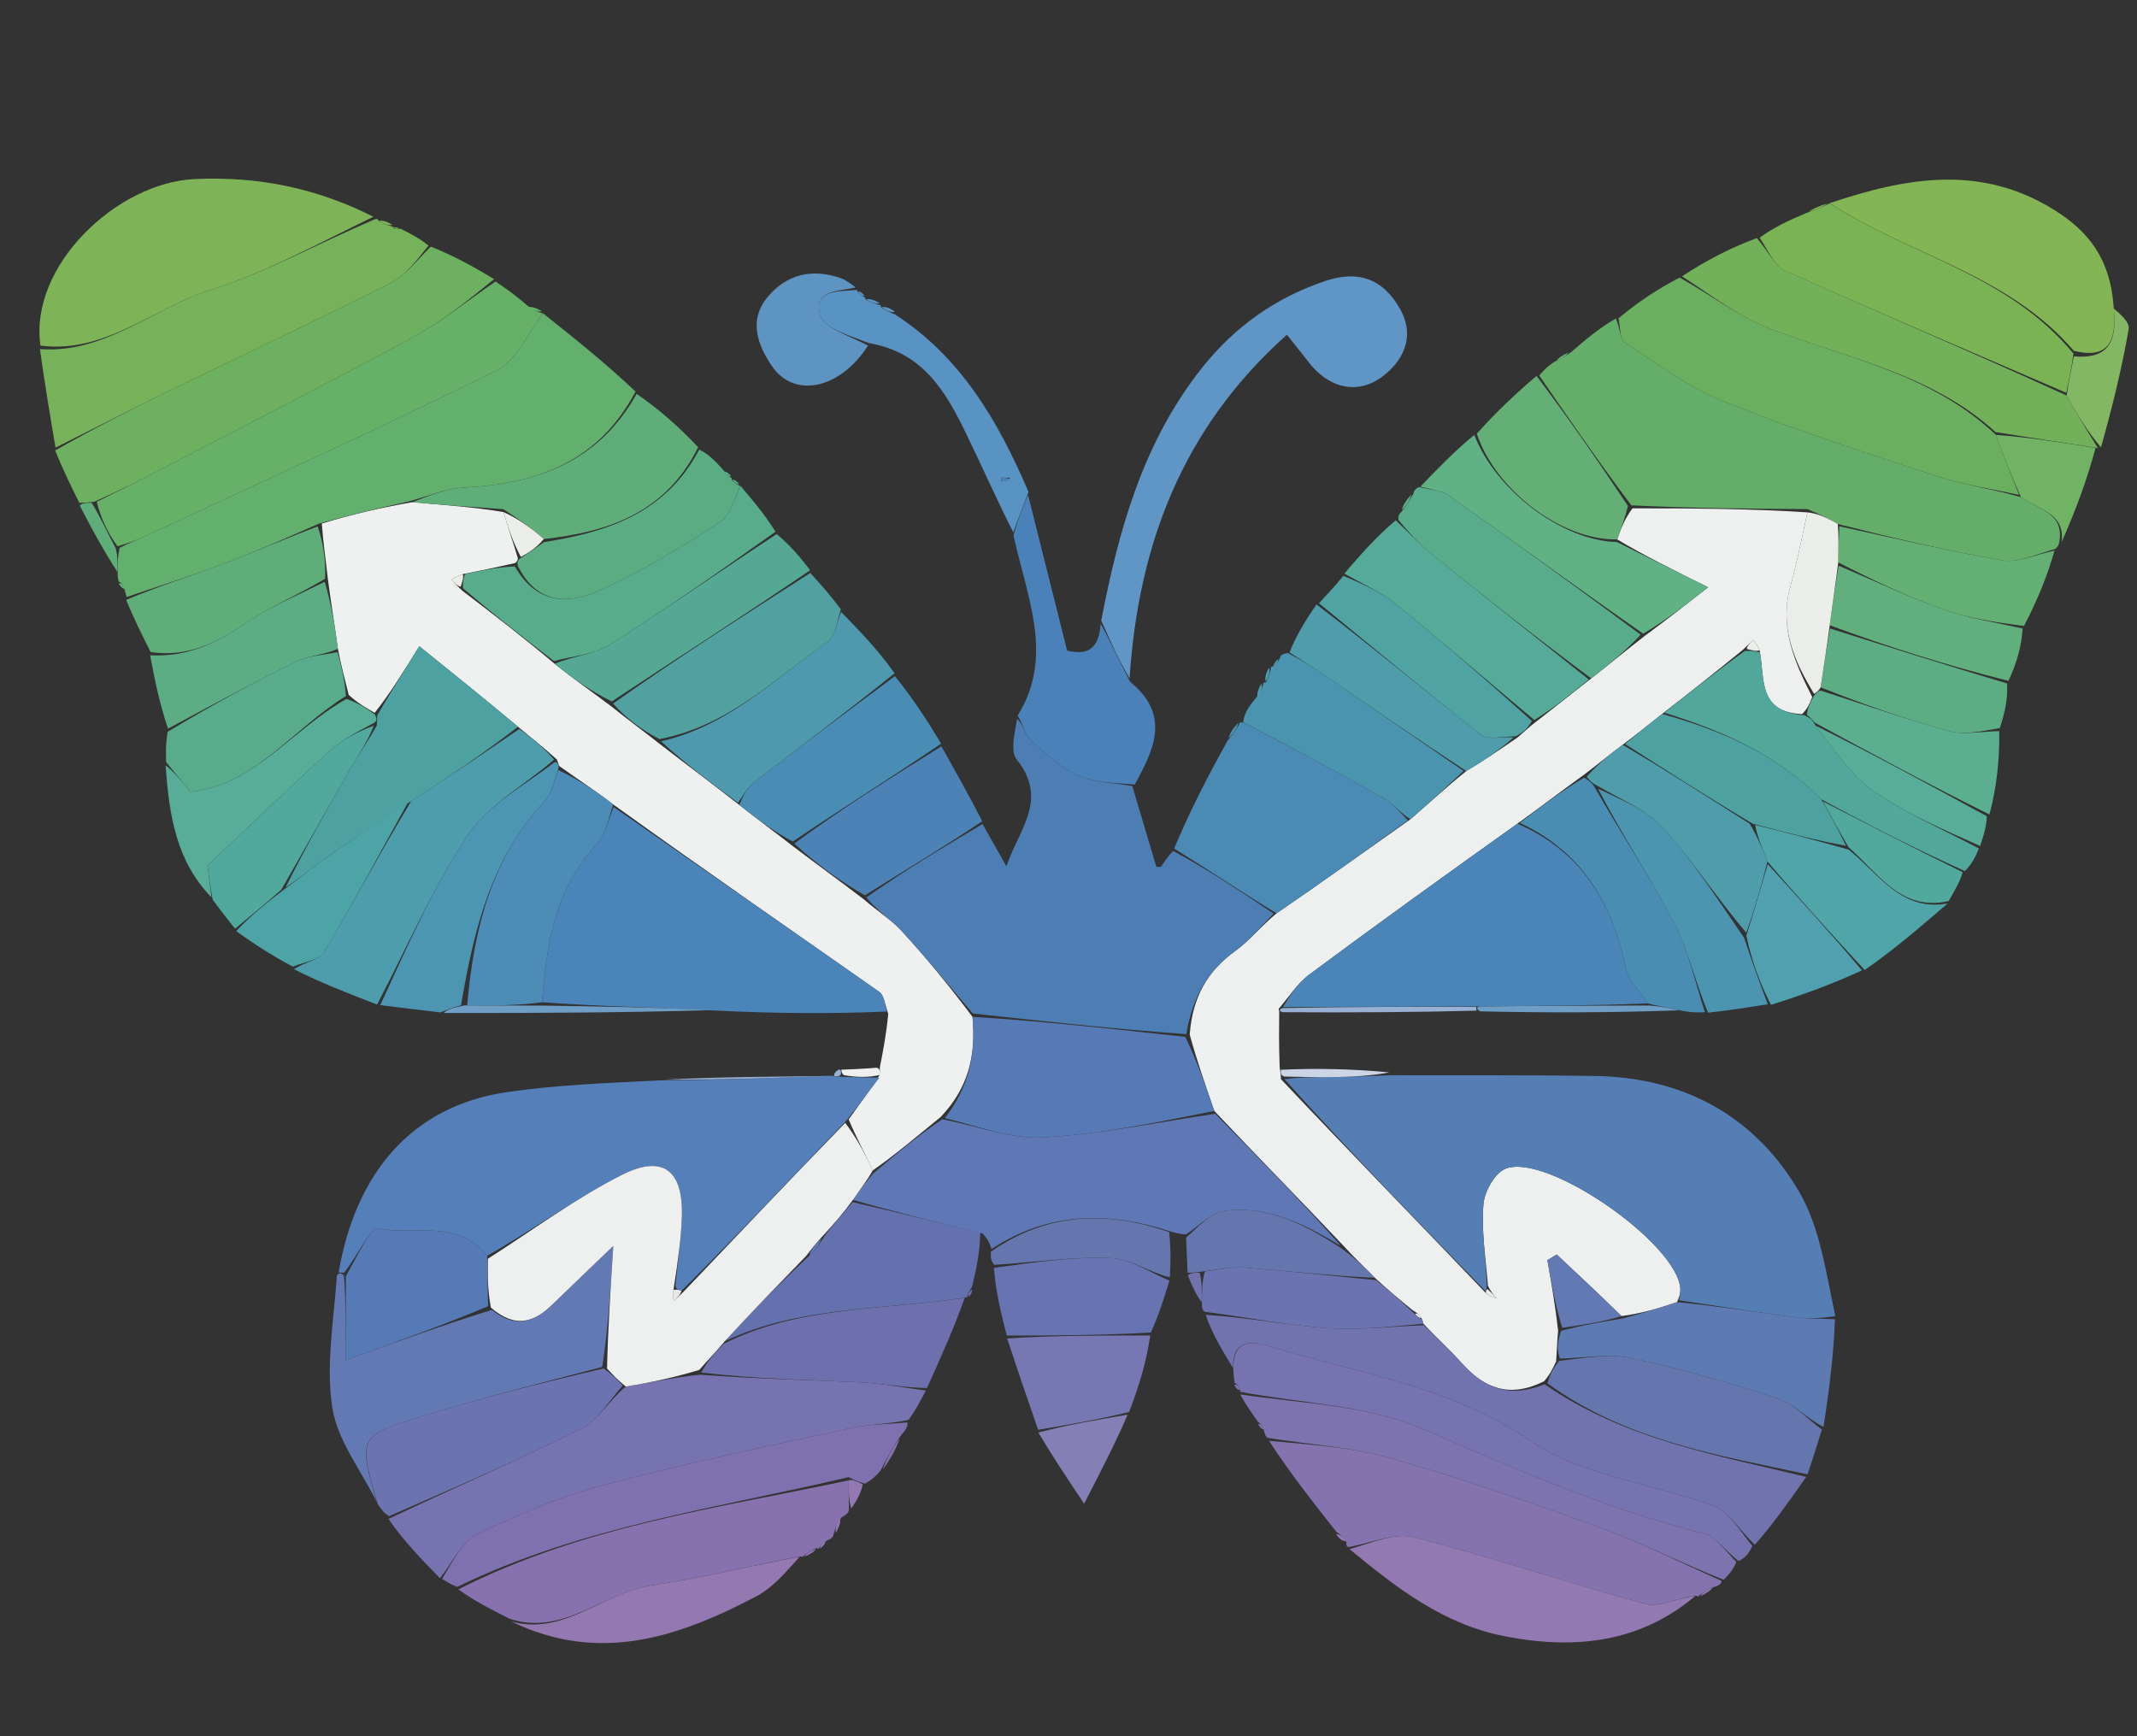 <svg version="1.1" id="Layer_1" xmlns="http://www.w3.org/2000/svg" xmlns:xlink="http://www.w3.org/1999/xlink" x="0px" y="0px"
	 width="100%" viewBox="0 0 272 221" enable-background="new 0 0 272 221" xml:space="preserve">
<rect x="0" y="0" width="272" height="221" fill="#333333" stroke="none"/>
<path fill="none" opacity="0" stroke="none"
	d="
M93.047,60.928
	C93.047,60.928 93.163,60.882 92.995,60.358 
	C92.69,60.174 92.384,59.99 91.787,59.268 
	C90.873,58.471 89.958,57.675 88.77,56.27 
	C86.211,54.104 83.652,51.939 80.802,49.179 
	C76.908,46.081 73.013,42.983 69.089,39.914 
	C69.089,39.914 69.12,39.907 68.84,39.341 
	C68.243,39.171 67.646,39.001 66.719,38.285 
	C65.501,37.468 64.284,36.651 62.724,35.24 
	C60.141,33.856 57.558,32.471 54.386,30.804 
	C53.249,30.239 52.111,29.675 50.535,28.953 
	C50.535,28.953 50.077,28.863 50.021,28.958 
	C50.021,28.958 50.116,28.902 49.82,28.356 
	C49.233,28.186 48.645,28.015 48.08,27.91 
	C48.08,27.91 48.11,27.847 47.688,27.242 
	C40.396,23.982 32.906,22.41 24.776,22.791 
	C14.8,23.258 3.681,33.913 5.015,44.875 
	C5.699,48.909 6.382,52.942 6.97,57.702 
	C8.013,59.803 9.056,61.903 10.201,64.699 
	C11.775,67.527 13.348,70.355 14.976,73.608 
	C14.976,73.608 15.112,74.014 15.102,74.548 
	C15.38,74.759 15.658,74.97 15.986,75.598 
	C15.986,75.598 16.122,75.995 15.999,76.717 
	C17.059,78.812 18.118,80.907 19.041,83.818 
	C19.735,86.87 20.429,89.921 21.029,93.778 
	C21.07,94.856 21.111,95.934 21.013,97.849 
	C21.52,103.835 22.466,109.662 27.213,114.799 
	C28.115,115.938 29.016,117.077 30.212,118.818 
	C32.43,120.23 34.648,121.642 37.179,123.705 
	C40.785,125.091 44.392,126.476 48.806,128.011 
	C51.212,128.297 53.618,128.582 56.949,129.019 
	C68.279,128.958 79.608,128.898 91.876,128.956 
	C98.871,129.009 105.867,129.063 113.19,129.752 
	C112.792,131.773 112.395,133.793 111.196,136.001 
	C109.829,136.055 108.462,136.108 106.543,136.088 
	C106.329,136.376 106.115,136.664 105.98,137 
	C105.98,137 106.026,136.921 105.086,137.006 
	C98.066,137.048 91.046,137.09 83.218,137.321 
	C76.993,137.863 70.725,138.108 64.552,139.009 
	C52.194,140.812 45.225,149.552 42.673,162.731 
	C42.465,168.25 41.452,173.897 42.309,179.245 
	C42.976,183.406 45.975,187.193 48.173,191.658 
	C48.503,192.106 48.832,192.553 48.999,193.699 
	C51.332,196.097 53.665,198.494 56.512,201.055 
	C56.941,201.372 57.37,201.688 58.118,202.642 
	C60.363,203.778 62.608,204.914 65.239,206.716 
	C76.281,211.849 86.415,208.366 96.245,203.208 
	C98.494,202.028 100.223,199.857 102.087,198.101 
	C102.087,198.101 102.078,198.213 102.696,198.101 
	C103.188,197.8 103.68,197.499 104.126,197.044 
	C104.126,197.044 104.124,197.204 104.667,197.034 
	C104.878,196.726 105.088,196.419 105.688,195.968 
	C105.936,195.802 106.074,195.571 106.675,194.935 
	C106.852,194.308 107.028,193.681 107.622,192.899 
	C107.887,192.717 108.03,192.466 108.651,191.856 
	C109.128,190.916 109.605,189.976 110.615,188.86 
	C111.102,188.305 111.589,187.749 112.678,186.899 
	C113.407,185.601 114.135,184.303 115.077,182.458 
	C115.333,181.972 115.589,181.486 116.14,180.381 
	C116.703,179.254 117.266,178.127 118.154,176.354 
	C119.834,172.6 121.514,168.845 123.103,165.067 
	C123.103,165.067 123.107,165.162 123.589,164.946 
	C123.686,164.636 123.784,164.327 123.982,163.227 
	C124.36,161.17 124.738,159.114 125.683,157.269 
	C125.85,157.845 126.017,158.421 126.047,159.66 
	C126.087,160.107 126.128,160.554 126.041,161.768 
	C126.742,164.512 127.443,167.256 128.248,170.741 
	C129.543,174.493 130.838,178.245 132.189,182.695 
	C133.83,185.161 135.471,187.628 137.988,191.41 
	C140.387,186.739 142.116,183.375 144.203,179.337 
	C145.075,176.227 145.947,173.118 146.962,169.25 
	C147.588,167.167 148.213,165.084 148.967,162.169 
	C149,160.486 149.033,158.803 149.692,157.056 
	C150.11,157.08 150.529,157.105 150.992,157.942 
	C151.048,159.296 151.104,160.649 151.22,162.682 
	C151.791,163.848 152.362,165.014 152.985,166.599 
	C152.985,166.599 153.126,166.997 153.007,167.719 
	C154.319,169.858 155.631,171.996 157.002,174.763 
	C157.044,175.18 157.086,175.598 157.062,176.539 
	C157.334,176.75 157.605,176.961 157.881,177.047 
	C157.881,177.047 157.816,177.154 157.871,177.828 
	C158.629,178.893 159.387,179.958 160.113,181.551 
	C160.391,181.755 160.669,181.959 160.99,182.59 
	C160.99,182.59 161.112,183.001 161.183,183.691 
	C164.158,187.46 167.133,191.23 170.026,195.509 
	C170.4,195.824 170.774,196.139 171.272,196.795 
	C171.272,196.795 171.608,196.931 171.919,197.443 
	C177.833,202.182 183.748,206.767 191.539,208.281 
	C200.557,210.034 208.829,209.052 216.107,203.14 
	C216.107,203.14 216.1,203.235 216.752,203.12 
	C217.26,202.781 217.767,202.441 218.687,201.957 
	C218.943,201.779 219.089,201.535 219.641,200.962 
	C220.119,200.37 220.597,199.777 221.599,198.934 
	C222.09,198.349 222.58,197.764 223.686,196.864 
	C225.755,193.907 227.824,190.951 230.227,187.339 
	C230.783,185.549 231.338,183.759 232.298,181.269 
	C232.844,176.837 233.389,172.406 234.028,167.164 
	C232.403,161.957 231.661,156.23 228.969,151.649 
	C223.318,142.034 214.304,137.137 203.022,136.96 
	C194.382,136.824 185.739,136.89 176.62,136.141 
	C172.099,136.052 167.578,135.964 162.752,135.168 
	C162.774,133.026 162.796,130.885 163.771,128.941 
	C171.831,128.896 179.892,128.852 188.881,128.981 
	C197.235,128.937 205.589,128.892 214.704,128.964 
	C215.47,128.92 216.236,128.877 217.825,128.97 
	C220.218,128.591 222.612,128.212 225.819,127.971 
	C229.546,126.605 233.273,125.24 237.689,123.798 
	C241.091,120.867 244.494,117.936 248.163,114.385 
	C248.833,113.28 249.504,112.175 250.732,110.787 
	C251.111,109.858 251.491,108.929 252.185,107.359 
	C252.516,106.272 252.847,105.184 253.845,103.649 
	C254.178,100.102 254.51,96.555 254.978,92.232 
	C255.271,90.488 255.563,88.744 256.23,86.337 
	C256.772,84.225 257.314,82.113 258.203,79.349 
	C259.42,76.235 260.637,73.121 261.991,69.592 
	C261.991,69.592 262.068,69.163 262.741,68.858 
	C264.203,64.935 265.666,61.013 267.078,57.017 
	C267.078,57.017 267.069,57.106 267.758,56.787 
	C268.859,51.818 270.082,46.87 270.944,41.86 
	C271.094,40.985 269.724,39.847 269.01,38.061 
	C268.56,32.939 265.832,29.46 261.528,26.76 
	C252.093,20.843 242.547,22.614 232.933,25.921 
	C232.933,25.921 232.956,25.853 232.251,25.922 
	C231.454,26.263 230.658,26.604 229.249,27.256 
	C227.485,28.124 225.72,28.993 223.216,29.973 
	C220.125,31.602 217.033,33.23 213.326,35.178 
	C210.885,36.833 208.444,38.487 205.342,40.203 
	C203.546,41.747 201.749,43.291 199.31,44.923 
	C198.807,45.258 198.305,45.592 197.303,46.146 
	C196.842,46.699 196.381,47.253 195.22,47.893 
	C192.796,50.205 190.372,52.517 187.322,55.138 
	C185.151,57.402 182.979,59.665 180.383,62.07 
	C180.116,62.245 179.961,62.49 179.37,63.066 
	C178.956,63.707 178.541,64.348 178.012,65.416 
	C178.012,65.416 177.941,65.852 177.229,65.92 
	C175.189,68.282 173.149,70.643 170.866,73.588 
	C169.871,74.654 168.876,75.721 167.258,77.101 
	C166.106,79.036 164.954,80.971 163.383,83.058 
	C163.119,83.232 162.961,83.474 162.41,84.003 
	C162.235,84.308 162.059,84.614 161.873,84.86 
	C161.873,84.86 161.812,84.865 161.239,85.112 
	C161.1,85.709 160.96,86.305 160.982,86.964 
	C160.982,86.964 160.837,86.87 160.278,87.147 
	C160.118,87.74 159.957,88.333 159.228,89.203 
	C158.773,90.102 158.318,91 157.95,91.986 
	C157.95,91.986 157.905,91.872 157.343,92.089 
	C156.927,92.726 156.51,93.363 155.794,94.643 
	C153.557,99.095 151.32,103.547 148.832,108.616 
	C148.495,109.178 148.173,109.75 147.806,110.292 
	C147.749,110.377 147.49,110.326 147.181,110.348 
	C146.166,106.936 145.143,103.492 144.744,99.675 
	C146.923,95.339 149.009,91.008 144.005,86.105 
	C144.905,69.087 150.658,54.334 163.794,42.607 
	C164.939,44.047 165.744,45.022 166.509,46.028 
	C169.146,49.494 172.863,50.298 176.025,47.88 
	C178.327,46.119 180.299,43.059 178.199,39.327 
	C175.947,35.323 172.698,34.424 168.733,35.749 
	C162.4,37.864 157.145,41.574 152.955,46.869 
	C145.474,56.32 142.384,67.468 140.017,79.778 
	C139.864,83.149 137.878,83.286 135.826,82.815 
	C134.087,75.887 132.468,69.436 130.977,62.254 
	C127.014,53.511 122.242,45.388 113.896,39.361 
	C113.29,39.185 112.684,39.01 112.035,38.938 
	C112.035,38.938 112.128,38.875 111.842,38.322 
	C111.251,38.16 110.659,37.997 110.057,37.926 
	C110.057,37.926 110.149,37.914 109.98,37.393 
	C109.673,37.217 109.367,37.04 109.038,36.955 
	C109.038,36.955 109.118,36.904 108.692,36.258 
	C108.111,35.962 107.556,35.593 106.945,35.384 
	C103.324,34.141 100.093,34.92 97.686,37.83 
	C95.247,40.779 96.434,43.93 98.256,46.606 
	C101.107,50.793 106.957,49.502 111.188,43.371 
	C117.554,44.88 120.407,49.929 122.971,55.195 
	C125.055,59.473 126.966,63.836 128.99,68.956 
	C130.806,76.29 134.175,83.611 129.041,91.835 
	C129.13,93.484 128.576,95.649 129.416,96.695 
	C133.52,101.806 129.628,105.632 128.105,110.279 
	C126.902,108.153 125.979,106.521 124.985,104.171 
	C123.263,101.114 121.542,98.058 119.746,94.318 
	C117.906,91.517 116.066,88.717 114.143,85.179 
	C111.779,82.747 109.416,80.315 106.997,77.218 
	C105.712,75.789 104.427,74.36 103.072,72.249 
	C101.786,70.804 100.499,69.359 98.902,67.319 
	C97.353,65.498 95.805,63.677 94.21,61.843 
	C94.21,61.843 94.169,61.866 94.009,61.361 
	C93.714,61.184 93.42,61.008 93.047,60.928 
z"/>
<path fill="#EEF0F0" opacity="1" stroke="none" 
	d="
M162.818,128.744 
	C162.796,130.885 162.774,133.026 162.876,135.812 
	C163.007,136.65 163.014,136.844 163.051,137.377 
	C171.755,146.597 180.428,155.478 189.125,164.597 
	C189.603,164.98 190.057,165.124 190.511,165.269 
	C190.173,164.899 189.835,164.529 189.391,163.694 
	C189.081,159.91 188.537,156.561 188.815,153.281 
	C188.952,151.657 190.261,149.3 191.627,148.76 
	C196.899,146.676 213.533,158.325 213.875,164.027 
	C213.904,164.518 213.781,165.018 213.454,165.749 
	C210.974,166.596 208.77,167.208 206.382,167.521 
	C203.51,164.707 200.822,162.193 198.135,159.68 
	C197.742,159.924 197.349,160.168 196.956,160.412 
	C197.455,163.28 197.953,166.148 198.32,169.399 
	C198.178,170.852 198.167,171.923 198.065,173.284 
	C197.611,174.286 197.25,174.998 196.518,175.829 
	C192.109,178.006 188.915,176.71 186.086,173.542 
	C184.561,171.835 182.846,170.299 181.175,168.499 
	C181.134,168.311 181.012,167.947 180.902,167.747 
	C180.604,167.296 180.368,167.108 179.821,166.792 
	C178.093,165.383 176.623,164.164 175.008,162.66 
	C173.624,161.236 172.386,160.098 171.054,158.629 
	C165.532,152.789 160.102,147.28 154.56,141.412 
	C153.396,138.046 152.345,135.04 151.429,131.69 
	C151.776,126.983 153.651,123.619 157.241,121.035 
	C159.061,119.725 160.503,117.891 162.478,116.259 
	C168.292,112.286 173.743,108.347 179.519,104.283 
	C181.993,102.149 184.143,100.14 186.636,98.146 
	C188.968,96.765 190.957,95.371 193.197,93.84 
	C193.98,93.172 194.511,92.642 195.352,91.989 
	C197.849,90.075 200.037,88.284 202.54,86.355 
	C204.915,84.499 206.973,82.78 209.349,80.941 
	C212.231,78.814 214.793,76.808 217.415,74.756 
	C212.946,72.539 209.379,70.768 205.837,68.658 
	C206.358,67.135 206.854,65.951 207.792,64.706 
	C215.514,64.699 222.794,64.751 230.046,65.218 
	C229.308,68.661 228.691,71.715 227.868,74.712 
	C226.469,79.802 228.343,84.146 230.663,88.73 
	C230.299,89.658 230.017,90.262 229.363,90.897 
	C223.662,90.625 224.671,86.297 223.961,82.767 
	C223.686,82.141 223.435,81.795 223.183,81.449 
	C222.787,81.807 222.391,82.165 221.752,82.781 
	C218.287,85.598 215.065,88.156 211.559,90.873 
	C209.795,92.253 208.316,93.474 206.529,94.802 
	C204.755,96.13 203.29,97.352 201.498,98.696 
	C198.594,100.792 196.017,102.769 193.14,104.842 
	C184.105,111.289 175.337,117.592 166.669,124.031 
	C165.169,125.146 164.096,126.837 162.776,128.381 
	C162.728,128.501 162.818,128.744 162.818,128.744 
z"/>
<path fill="#EFF1F1" opacity="1" stroke="none" 
	d="
M111.997,135.813 
	C112.395,133.793 112.792,131.773 113.056,129.073 
	C112.6,127.669 112.481,126.652 111.924,126.26 
	C100.684,118.373 89.393,110.558 78.057,102.399 
	C75.71,100.594 73.419,99.119 71.136,97.472 
	C71.144,97.299 70.974,96.998 70.888,96.681 
	C69.237,95.172 67.673,93.98 65.934,92.508 
	C61.531,88.828 57.303,85.426 53.371,82.262 
	C51.185,85.775 49.597,88.327 47.694,90.732 
	C46.399,89.996 45.419,89.407 44.38,88.442 
	C43.867,86.379 43.415,84.69 43.006,82.582 
	C42.587,79.442 42.123,76.721 41.721,73.611 
	C41.456,71.147 41.13,69.071 40.961,66.646 
	C44.746,65.474 48.374,64.651 52.448,63.928 
	C56.62,64.288 60.346,64.549 64.085,65.178 
	C64.724,67.337 65.349,69.129 65.924,71.091 
	C65.874,71.261 65.811,71.611 65.443,71.7 
	C63.113,72.217 61.151,72.646 58.896,73.076 
	C58.229,73.312 57.855,73.546 57.481,73.78 
	C57.84,74.189 58.199,74.598 58.853,75.2 
	C62.936,78.312 66.722,81.23 70.606,84.501 
	C73.015,86.446 75.326,88.038 77.796,89.903 
	C79.821,91.537 81.686,92.897 83.76,94.532 
	C87.286,97.265 90.604,99.723 94.097,102.461 
	C96.454,104.332 98.636,105.925 101.009,107.776 
	C104.082,110.111 106.964,112.187 110.029,114.538 
	C111.752,116.041 113.477,117.096 114.791,118.529 
	C117.906,121.926 120.825,125.503 123.777,129.431 
	C124.267,134.457 123.178,138.566 119.722,142.187 
	C116.654,144.68 113.89,147.034 111.091,148.977 
	C109.996,146.633 108.935,144.702 108.023,142.483 
	C109.427,140.52 110.682,138.845 111.957,136.831 
	C111.983,136.265 111.99,136.039 111.997,135.813 
M114.571,128.514 
	C114.571,128.514 114.479,128.565 114.571,128.514 
z"/>
<path fill="#557EB5" opacity="1" stroke="none" 
	d="
M213.729,165.514 
	C213.781,165.018 213.904,164.518 213.875,164.027 
	C213.533,158.325 196.899,146.676 191.627,148.76 
	C190.261,149.3 188.952,151.657 188.815,153.281 
	C188.537,156.561 189.081,159.91 189.244,163.649 
	C189.202,164.068 189.102,164.36 189.102,164.36 
	C180.428,155.478 171.755,146.597 163.5,137.371 
	C165.719,137.06 167.521,137.141 169.321,137.113 
	C171.913,137.072 174.505,136.952 177.097,136.866 
	C185.739,136.89 194.382,136.824 203.022,136.96 
	C214.304,137.137 223.318,142.034 228.969,151.649 
	C231.661,156.23 232.403,161.957 233.601,167.523 
	C231.586,167.819 229.98,167.884 228.413,167.672 
	C223.511,167.009 218.623,166.241 213.729,165.514 
z"/>
<path fill="#4D7EB3" opacity="1" stroke="none" 
	d="
M123.824,129.007 
	C120.825,125.503 117.906,121.926 114.791,118.529 
	C113.477,117.096 111.752,116.041 110.262,114.237 
	C115.226,110.737 120.141,107.814 125.055,104.89 
	C125.979,106.521 126.902,108.153 128.105,110.279 
	C129.628,105.632 133.52,101.806 129.416,96.695 
	C128.576,95.649 129.13,93.484 129.454,91.511 
	C130.258,92.184 130.382,93.475 131.093,94.121 
	C132.971,95.83 134.924,97.649 137.186,98.685 
	C139.268,99.639 141.791,99.632 144.119,100.048 
	C145.143,103.492 146.166,106.936 147.181,110.348 
	C147.49,110.326 147.749,110.377 147.806,110.292 
	C148.173,109.75 148.495,109.178 149.321,108.317 
	C153.912,110.776 158.014,113.535 162.117,116.294 
	C160.503,117.891 159.061,119.725 157.241,121.035 
	C153.651,123.619 151.776,126.983 150.998,131.637 
	C141.562,130.954 132.693,129.981 123.824,129.007 
z"/>
<path fill="#547FB9" opacity="1" stroke="none" 
	d="
M111.938,137.17 
	C110.682,138.845 109.427,140.52 107.725,142.643 
	C100.522,150.202 93.764,157.312 86.737,164.306 
	C86.276,164.144 86.085,164.098 85.973,163.632 
	C86.305,160.418 86.697,157.627 86.786,154.826 
	C86.971,149.02 84.412,146.912 79.2,149.532 
	C73.22,152.54 67.776,156.614 62.011,159.838 
	C58.158,155.033 52.712,157.337 48.117,156.356 
	C47.197,156.159 45.41,160.017 43.791,161.998 
	C43.559,161.992 43.096,161.979 43.096,161.979 
	C45.225,149.552 52.194,140.812 64.552,139.009 
	C70.725,138.108 76.993,137.863 83.913,137.527 
	C91.748,137.462 98.887,137.191 106.026,136.921 
	C106.026,136.921 105.98,137 106.21,137.012 
	C106.62,137.021 106.8,137.017 107.391,137.073 
	C109.18,137.145 110.559,137.157 111.938,137.17 
z"/>
<path fill="#65AE69" opacity="1" stroke="none" 
	d="
M230.074,64.804 
	C222.794,64.751 215.514,64.699 207.64,64.325 
	C203.338,58.604 199.629,53.205 195.92,47.806 
	C196.381,47.253 196.842,46.699 197.881,46.033 
	C198.957,45.558 199.454,45.197 199.952,44.835 
	C201.749,43.291 203.546,41.747 205.674,40.544 
	C206.246,41.816 206.183,43.217 206.777,43.602 
	C210.899,46.267 214.922,49.308 219.424,51.117 
	C228.276,54.676 237.385,57.618 246.46,60.594 
	C249.869,61.712 253.48,62.215 257.222,63.278 
	C259.592,64.925 262.886,65.349 262.068,69.163 
	C262.068,69.163 261.991,69.592 261.571,69.879 
	C259.048,70.591 256.835,71.663 254.861,71.327 
	C247.901,70.143 241.022,68.477 233.916,66.702 
	C232.504,65.875 231.289,65.339 230.074,64.804 
z"/>
<path fill="#62AF6E" opacity="1" stroke="none" 
	d="
M52.002,63.828 
	C48.374,64.651 44.746,65.474 40.588,66.657 
	C36.109,68.638 32.197,70.353 28.203,71.851 
	C24.218,73.346 20.152,74.623 16.122,75.995 
	C16.122,75.995 15.986,75.598 15.891,75.152 
	C15.648,74.398 15.419,74.167 15.112,74.014 
	C15.112,74.014 14.976,73.608 14.972,72.998 
	C14.977,71.593 14.986,70.798 15.224,69.741 
	C16.369,69.114 17.307,68.793 18.2,68.376 
	C33.251,61.359 48.384,54.508 63.258,47.131 
	C65.787,45.876 67.193,42.357 69.118,39.885 
	C73.013,42.983 76.908,46.081 80.891,49.835 
	C76.079,58.98 68.145,61.579 58.979,62.073 
	C56.629,62.2 54.327,63.219 52.002,63.828 
z"/>
<path fill="#4B84B9" opacity="1" stroke="none" 
	d="
M78.113,102.728 
	C89.393,110.558 100.684,118.373 111.924,126.26 
	C112.481,126.652 112.6,127.669 112.892,128.755 
	C105.867,129.063 98.871,129.009 91.091,128.637 
	C83.204,128.212 76.102,128.107 69,127.574 
	C69.546,119.98 70.704,113.077 75.928,107.498 
	C77.062,106.287 77.406,104.338 78.113,102.728 
z"/>
<path fill="#5F77B4" opacity="1" stroke="none" 
	d="
M111.126,149.388 
	C113.89,147.034 116.654,144.68 119.953,142.463 
	C124.606,143.388 128.773,145.01 132.834,144.778 
	C140.147,144.362 147.397,142.834 154.673,141.771 
	C160.102,147.28 165.532,152.789 170.688,158.605 
	C166.053,155.814 161.352,153.422 155.868,154.133 
	C154.127,154.359 152.582,156.088 150.947,157.13 
	C150.529,157.105 150.11,157.08 149.12,156.795 
	C140.728,154.043 133.22,154.378 126.184,158.997 
	C126.017,158.421 125.85,157.845 125.052,157.006 
	C119.12,155.499 113.82,154.254 108.558,152.733 
	C109.44,151.433 110.283,150.411 111.126,149.388 
z"/>
<path fill="#6AAF60" opacity="1" stroke="none" 
	d="
M256.999,62.999 
	C253.48,62.215 249.869,61.712 246.46,60.594 
	C237.385,57.618 228.276,54.676 219.424,51.117 
	C214.922,49.308 210.899,46.267 206.777,43.602 
	C206.183,43.217 206.246,41.816 206.004,40.514 
	C208.444,38.487 210.885,36.833 213.786,35.334 
	C217.899,37.634 221.347,40.312 225.248,41.818 
	C235.117,45.628 245.813,47.536 254.041,55.357 
	C255.054,58.142 256.027,60.571 256.999,62.999 
z"/>
<path fill="#7773B0" opacity="1" stroke="none" 
	d="
M55.997,200.891 
	C53.665,198.494 51.332,196.097 49.441,193.341 
	C57.964,189.296 66.134,185.787 74.065,181.801 
	C76.175,180.741 77.55,178.22 79.655,176.487 
	C82.984,175.952 85.92,175.3 89.119,174.981 
	C96.071,175.515 102.764,175.634 109.448,175.952 
	C112.252,176.085 115.036,176.638 117.83,177 
	C117.266,178.127 116.703,179.254 115.633,180.743 
	C112.895,181.303 110.613,181.264 108.444,181.74 
	C97.851,184.065 87.217,186.262 76.743,189.049 
	C71.212,190.521 65.83,192.807 60.683,195.338 
	C58.692,196.317 57.534,198.99 55.997,200.891 
z"/>
<path fill="#7EB457" opacity="1" stroke="none" 
	d="
M5.15,43.993 
	C3.681,33.913 14.8,23.258 24.776,22.791 
	C32.906,22.41 40.396,23.982 47.524,27.593 
	C40.455,31.017 33.747,34.712 26.588,36.985 
	C19.423,39.261 13.372,45.042 5.15,43.993 
z"/>
<path fill="#75B259" opacity="1" stroke="none" 
	d="
M5.083,44.434 
	C13.372,45.042 19.423,39.261 26.588,36.985 
	C33.747,34.712 40.455,31.017 47.735,27.896 
	C48.11,27.847 48.08,27.91 48.223,28.152 
	C48.949,28.564 49.533,28.733 50.116,28.902 
	C50.116,28.902 50.021,28.958 50.096,29.084 
	C50.438,29.177 50.706,29.143 50.974,29.11 
	C52.111,29.675 53.249,30.239 54.537,31.252 
	C53.015,33.184 51.563,35.105 49.632,36.08 
	C40.357,40.765 30.943,45.173 21.599,49.723 
	C16.732,52.094 11.909,54.556 7.066,56.976 
	C6.382,52.942 5.699,48.909 5.083,44.434 
z"/>
<path fill="#67B067" opacity="1" stroke="none" 
	d="
M69.104,39.899 
	C67.193,42.357 65.787,45.876 63.258,47.131 
	C48.384,54.508 33.251,61.359 18.2,68.376 
	C17.307,68.793 16.369,69.114 14.958,69.536 
	C13.639,67.734 12.814,65.875 12.314,63.87 
	C15.137,62.459 17.647,61.221 20.128,59.928 
	C30.967,54.282 41.857,48.731 52.599,42.905 
	C56.283,40.907 59.588,38.211 63.067,35.834 
	C64.284,36.651 65.501,37.468 67.04,38.832 
	C67.948,39.555 68.534,39.731 69.12,39.907 
	C69.12,39.907 69.089,39.914 69.104,39.899 
z"/>
<path fill="#6DB160" opacity="1" stroke="none" 
	d="
M62.896,35.537 
	C59.588,38.211 56.283,40.907 52.599,42.905 
	C41.857,48.731 30.967,54.282 20.128,59.928 
	C17.647,61.221 15.137,62.459 11.999,63.865 
	C10.939,64.006 10.519,64.004 10.098,64.003 
	C9.056,61.903 8.013,59.803 7.018,57.339 
	C11.909,54.556 16.732,52.094 21.599,49.723 
	C30.943,45.173 40.357,40.765 49.632,36.08 
	C51.563,35.105 53.015,33.184 54.832,31.393 
	C57.558,32.471 60.141,33.856 62.896,35.537 
z"/>
<path fill="#7173AF" opacity="1" stroke="none" 
	d="
M181.217,168.686 
	C182.846,170.299 184.561,171.835 186.086,173.542 
	C188.915,176.71 192.109,178.006 196.598,176.2 
	C206.932,183.327 218.57,185.212 229.893,187.994 
	C227.824,190.951 225.755,193.907 223.355,196.633 
	C221.417,194.796 220.09,192.444 218.153,191.715 
	C210.433,188.808 201.477,187.94 194.921,183.468 
	C184.472,176.34 172.617,174.788 161.219,171.26 
	C158.87,170.533 156.832,170.897 156.943,174.135 
	C155.631,171.996 154.319,169.858 153.46,167.357 
	C158.943,167.711 163.953,168.703 169.008,169.055 
	C173.049,169.336 177.145,168.838 181.217,168.686 
z"/>
<path fill="#8473AE" opacity="1" stroke="none" 
	d="
M219.126,201.226 
	C219.089,201.535 218.943,201.779 218.14,202.014 
	C217.095,202.459 216.597,202.847 216.1,203.235 
	C216.1,203.235 216.107,203.14 215.762,203.1 
	C213.388,203.463 211.154,204.626 209.363,204.143 
	C199.527,201.489 189.861,198.191 179.993,195.682 
	C177.467,195.04 174.417,196.459 171.608,196.931 
	C171.608,196.931 171.272,196.795 171.385,196.361 
	C171.035,195.618 170.571,195.309 170.108,195 
	C167.133,191.23 164.158,187.46 161.512,183.393 
	C166.933,183.906 172.168,184.22 177.086,185.635 
	C186.106,188.231 195.003,191.304 203.828,194.517 
	C209.05,196.418 214.035,198.968 219.126,201.226 
z"/>
<path fill="#72B15A" opacity="1" stroke="none" 
	d="
M254,55.001 
	C245.813,47.536 235.117,45.628 225.248,41.818 
	C221.347,40.312 217.899,37.634 214.094,35.174 
	C217.033,33.23 220.125,31.602 223.604,30.303 
	C225.054,31.94 225.849,33.846 227.221,34.461 
	C239.088,39.772 251.059,44.851 263.044,50.35 
	C264.416,52.836 265.742,54.971 267.069,57.106 
	C267.069,57.106 267.078,57.017 266.697,56.979 
	C262.211,56.294 258.106,55.648 254,55.001 
z"/>
<path fill="#4B8AB4" opacity="1" stroke="none" 
	d="
M162.478,116.259 
	C158.014,113.535 153.912,110.776 149.446,108.008 
	C151.32,103.547 153.557,99.095 156.26,94.265 
	C157.119,93.215 157.512,92.544 157.905,91.872 
	C157.905,91.872 157.95,91.986 158.284,91.977 
	C164.547,95.217 170.502,98.422 176.384,101.756 
	C177.473,102.373 178.266,103.511 179.195,104.409 
	C173.743,108.347 168.292,112.286 162.478,116.259 
z"/>
<path fill="#6379B4" opacity="1" stroke="none" 
	d="
M42.885,162.355 
	C43.096,161.979 43.559,161.992 43.787,162.452 
	C44.015,165.788 44.015,168.664 44.015,173.12 
	C50.885,170.65 56.571,168.606 62.601,166.735 
	C65.741,169.254 68.107,168.183 70.355,165.999 
	C72.658,163.761 74.984,161.546 78.06,158.59 
	C77.681,164.546 77.379,169.271 76.657,173.997 
	C68.779,176.056 61.27,177.946 53.877,180.216 
	C45.555,182.77 45.601,182.919 47.937,191.146 
	C45.975,187.193 42.976,183.406 42.309,179.245 
	C41.452,173.897 42.465,168.25 42.885,162.355 
z"/>
<path fill="#5F96C6" opacity="1" stroke="none" 
	d="
M140.167,78.987 
	C142.384,67.468 145.474,56.32 152.955,46.869 
	C157.145,41.574 162.4,37.864 168.733,35.749 
	C172.698,34.424 175.947,35.323 178.199,39.327 
	C180.299,43.059 178.327,46.119 176.025,47.88 
	C172.863,50.298 169.146,49.494 166.509,46.028 
	C165.744,45.022 164.939,44.047 163.794,42.607 
	C150.658,54.334 144.905,69.087 143.773,86.342 
	C142.416,84.049 141.291,81.518 140.167,78.987 
z"/>
<path fill="#8771AF" opacity="1" stroke="none" 
	d="
M64.853,206.049 
	C62.608,204.914 60.363,203.778 58.342,202.312 
	C74.177,194.236 91.339,191.984 108.014,188.432 
	C108.024,189.945 108.037,191.045 108.05,192.146 
	C108.03,192.466 107.887,192.717 107.116,193.139 
	C106.441,194.011 106.271,194.643 106.102,195.274 
	C106.074,195.571 105.936,195.802 105.213,196.115 
	C104.533,196.576 104.328,196.89 104.124,197.204 
	C104.124,197.204 104.126,197.044 103.823,197.076 
	C103.04,197.476 102.559,197.845 102.078,198.213 
	C102.078,198.213 102.087,198.101 101.756,198.107 
	C95.285,199.364 89.183,200.885 82.992,201.794 
	C76.801,202.702 71.743,208.305 64.853,206.049 
z"/>
<path fill="#84B554" opacity="1" stroke="none" 
	d="
M232.894,25.859 
	C242.547,22.614 252.093,20.843 261.528,26.76 
	C265.832,29.46 268.56,32.939 269.01,38.883 
	C269.515,43.527 268.319,45.739 263.961,44.653 
	C255.544,34.849 242.963,32.466 232.894,25.859 
z"/>
<path fill="#7F71AF" opacity="1" stroke="none" 
	d="
M108.018,188.02 
	C91.339,191.984 74.177,194.236 58.183,201.994 
	C57.37,201.688 56.941,201.372 56.255,200.973 
	C57.534,198.99 58.692,196.317 60.683,195.338 
	C65.83,192.807 71.212,190.521 76.743,189.049 
	C87.217,186.262 97.851,184.065 108.444,181.74 
	C110.613,181.264 112.895,181.303 115.485,181.053 
	C115.589,181.486 115.333,181.972 114.617,182.785 
	C113.463,184.472 112.769,185.833 112.076,187.193 
	C111.589,187.749 111.102,188.305 110.078,188.847 
	C109.033,188.562 108.525,188.291 108.018,188.02 
z"/>
<path fill="#7AB354" opacity="1" stroke="none" 
	d="
M232.914,25.89 
	C242.963,32.466 255.544,34.849 263.917,45.017 
	C263.61,47.152 263.305,48.575 262.999,49.999 
	C251.059,44.851 239.088,39.772 227.221,34.461 
	C225.849,33.846 225.054,31.94 223.974,30.247 
	C225.72,28.993 227.485,28.124 229.911,27.115 
	C231.367,26.6 232.162,26.226 232.956,25.853 
	C232.956,25.853 232.933,25.921 232.914,25.89 
z"/>
<path fill="#7773B0" opacity="1" stroke="none" 
	d="
M156.972,174.449 
	C156.832,170.897 158.87,170.533 161.219,171.26 
	C172.617,174.788 184.472,176.34 194.921,183.468 
	C201.477,187.94 210.433,188.808 218.153,191.715 
	C220.09,192.444 221.417,194.796 223.047,196.79 
	C222.58,197.764 222.09,198.349 221.269,198.701 
	C219.572,197.343 218.366,195.587 216.814,195.195 
	C204.437,192.07 192.874,187 181.197,181.93 
	C174.058,178.831 165.653,178.647 157.816,177.154 
	C157.816,177.154 157.881,177.047 157.829,176.873 
	C157.645,176.392 157.428,176.164 157.128,176.015 
	C157.086,175.598 157.044,175.18 156.972,174.449 
z"/>
<path fill="#4E9DAD" opacity="1" stroke="none" 
	d="
M66.108,92.787 
	C67.673,93.98 69.237,95.172 70.525,96.688 
	C66.621,100.052 62.079,102.487 59.564,106.269 
	C55.065,113.039 51.787,120.62 47.998,127.862 
	C44.392,126.476 40.785,125.091 37.416,123.364 
	C38.888,122.422 40.682,122.152 41.266,121.166 
	C44.992,114.866 48.451,108.409 52.347,101.962 
	C57.166,98.876 61.637,95.832 66.108,92.787 
z"/>
<path fill="#9279B2" opacity="1" stroke="none" 
	d="
M171.764,197.187 
	C174.417,196.459 177.467,195.04 179.993,195.682 
	C189.861,198.191 199.527,201.489 209.363,204.143 
	C211.154,204.626 213.388,203.463 215.803,203.126 
	C208.829,209.052 200.557,210.034 191.539,208.281 
	C183.748,206.767 177.833,202.182 171.764,197.187 
z"/>
<path fill="#4A81B8" opacity="1" stroke="none" 
	d="
M140.092,79.382 
	C141.291,81.518 142.416,84.049 143.85,86.788 
	C149.009,91.008 146.923,95.339 144.432,99.861 
	C141.791,99.632 139.268,99.639 137.186,98.685 
	C134.924,97.649 132.971,95.83 131.093,94.121 
	C130.382,93.475 130.258,92.184 129.522,91.094 
	C134.175,83.611 130.806,76.29 128.996,68.161 
	C129.617,65.906 130.233,64.446 130.848,62.986 
	C132.468,69.436 134.087,75.887 135.826,82.815 
	C137.878,83.286 139.864,83.149 140.092,79.382 
z"/>
<path fill="#6B74B0" opacity="1" stroke="none" 
	d="
M48.055,191.402 
	C45.601,182.919 45.555,182.77 53.877,180.216 
	C61.27,177.946 68.779,176.056 76.844,174.194 
	C78.054,175.05 78.658,175.71 79.262,176.369 
	C77.55,178.22 76.175,180.741 74.065,181.801 
	C66.134,185.787 57.964,189.296 49.522,192.992 
	C48.832,192.553 48.503,192.106 48.055,191.402 
z"/>
<path fill="#6576AF" opacity="1" stroke="none" 
	d="
M230.06,187.667 
	C218.57,185.212 206.932,183.327 196.967,176.082 
	C197.25,174.998 197.611,174.286 198.453,173.223 
	C201.844,172.837 204.87,172.27 207.641,172.873 
	C213.919,174.239 220.135,175.987 226.239,177.995 
	C228.333,178.684 230.021,180.608 231.894,181.968 
	C231.338,183.759 230.783,185.549 230.06,187.667 
z"/>
<path fill="#6471AF" opacity="1" stroke="none" 
	d="
M108.52,153.01 
	C113.82,154.254 119.12,155.499 124.768,156.9 
	C124.738,159.114 124.36,161.17 123.735,163.76 
	C123.256,164.537 123.129,164.826 123.107,165.162 
	C123.107,165.162 123.103,165.067 122.738,165.196 
	C112.208,166.768 101.672,166.25 92.253,170.721 
	C95.783,166.897 99.195,163.382 102.996,159.855 
	C103.874,159.071 104.363,158.298 105.001,157.245 
	C106.274,155.647 107.397,154.328 108.52,153.01 
z"/>
<path fill="#7D73AE" opacity="1" stroke="none" 
	d="
M157.844,177.491 
	C165.653,178.647 174.058,178.831 181.197,181.93 
	C192.874,187 204.437,192.07 216.814,195.195 
	C218.366,195.587 219.572,197.343 221.007,198.826 
	C220.597,199.777 220.119,200.37 219.384,201.094 
	C214.035,198.968 209.05,196.418 203.828,194.517 
	C195.003,191.304 186.106,188.231 177.086,185.635 
	C172.168,184.22 166.933,183.906 161.477,183.048 
	C161.112,183.001 160.99,182.59 160.898,182.146 
	C160.662,181.402 160.441,181.176 160.145,181.022 
	C159.387,179.958 158.629,178.893 157.844,177.491 
z"/>
<path fill="#5E7AB2" opacity="1" stroke="none" 
	d="
M232.096,181.619 
	C230.021,180.608 228.333,178.684 226.239,177.995 
	C220.135,175.987 213.919,174.239 207.641,172.873 
	C204.87,172.27 201.844,172.837 198.545,172.933 
	C198.167,171.923 198.178,170.852 198.712,169.393 
	C201.679,168.611 204.123,168.216 206.566,167.821 
	C208.77,167.208 210.974,166.596 213.454,165.749 
	C218.623,166.241 223.511,167.009 228.413,167.672 
	C229.98,167.884 231.586,167.819 233.554,167.928 
	C233.389,172.406 232.844,176.837 232.096,181.619 
z"/>
<path fill="#4E99AE" opacity="1" stroke="none" 
	d="
M93.922,102.182 
	C90.604,99.723 87.286,97.265 84.135,94.356 
	C92.795,92.389 98.677,86.321 105.349,81.677 
	C106.324,80.998 106.504,79.176 107.052,77.883 
	C109.416,80.315 111.779,82.747 113.864,85.699 
	C107.697,90.665 101.787,95.083 95.945,99.588 
	C95.104,100.236 94.588,101.307 93.922,102.182 
z"/>
<path fill="#58AC8B" opacity="1" stroke="none" 
	d="
M59.19,73.074 
	C61.151,72.646 63.113,72.217 65.527,72.094 
	C68.535,77.316 72.819,76.779 76.654,75.017 
	C81.898,72.607 86.873,69.547 91.729,66.404 
	C93.014,65.572 93.437,63.408 94.256,61.856 
	C95.805,63.677 97.353,65.498 98.707,67.683 
	C91.548,72.758 84.674,77.611 77.564,82.088 
	C75.57,83.343 72.88,83.492 70.509,84.149 
	C66.722,81.23 62.936,78.312 58.934,74.87 
	C58.876,73.923 59.033,73.498 59.19,73.074 
z"/>
<path fill="#6E70AE" opacity="1" stroke="none" 
	d="
M92.135,171.029 
	C101.672,166.25 112.208,166.768 122.784,165.208 
	C121.514,168.845 119.834,172.6 117.992,176.677 
	C115.036,176.638 112.252,176.085 109.448,175.952 
	C102.764,175.634 96.071,175.515 89.26,174.711 
	C90.137,173.081 91.136,172.055 92.135,171.029 
z"/>
<path fill="#60B183" opacity="1" stroke="none" 
	d="
M205.811,68.998 
	C209.379,70.768 212.946,72.539 217.415,74.756 
	C214.793,76.808 212.231,78.814 209.149,80.665 
	C200.593,74.698 192.582,68.85 184.489,63.118 
	C183.485,62.407 182.045,62.311 180.807,61.929 
	C182.979,59.665 185.151,57.402 187.654,55.36 
	C190.381,62.45 198.839,68.817 205.811,68.998 
z"/>
<path fill="#5FAD78" opacity="1" stroke="none" 
	d="
M52.448,63.928 
	C54.327,63.219 56.629,62.2 58.979,62.073 
	C68.145,61.579 76.079,58.98 81.036,50.132 
	C83.652,51.939 86.211,54.104 88.861,56.926 
	C84.687,65.375 77.271,67.727 69.214,68.613 
	C67.487,67.082 65.779,65.946 64.071,64.81 
	C60.346,64.549 56.62,64.288 52.448,63.928 
z"/>
<path fill="#4D96B3" opacity="1" stroke="none" 
	d="
M48.402,127.936 
	C51.787,120.62 55.065,113.039 59.564,106.269 
	C62.079,102.487 66.621,100.052 70.612,97.004 
	C70.974,96.998 71.144,97.299 71.075,97.851 
	C70.467,99.595 70.194,101.036 69.347,101.939 
	C62.467,109.27 60.303,118.428 58.679,127.961 
	C57.575,128.27 56.8,128.569 56.024,128.868 
	C53.618,128.582 51.212,128.297 48.402,127.936 
z"/>
<path fill="#55AA98" opacity="1" stroke="none" 
	d="
M202.224,86.492 
	C200.037,88.284 197.849,90.075 195.292,91.647 
	C189.181,86.565 183.509,81.619 177.661,76.889 
	C175.708,75.309 173.306,74.284 171.109,73.005 
	C173.149,70.643 175.189,68.282 177.649,66.231 
	C179.339,67.791 180.518,69.153 181.898,70.266 
	C188.644,75.711 195.443,81.09 202.224,86.492 
z"/>
<path fill="#4B94AF" opacity="1" stroke="none" 
	d="
M179.519,104.283 
	C178.266,103.511 177.473,102.373 176.384,101.756 
	C170.502,98.422 164.547,95.217 158.241,91.934 
	C158.318,91 158.773,90.102 159.794,88.919 
	C160.519,88.046 160.678,87.458 160.837,86.87 
	C160.837,86.87 160.982,86.964 161.185,86.793 
	C161.53,86.036 161.671,85.45 161.812,84.865 
	C161.812,84.865 161.873,84.86 162.122,84.776 
	C162.551,84.39 162.73,84.088 162.91,83.787 
	C162.961,83.474 163.119,83.232 163.917,83.127 
	C165.682,84.007 166.926,84.8 168.141,85.635 
	C174.196,89.795 180.243,93.965 186.292,98.132 
	C184.143,100.14 181.993,102.149 179.519,104.283 
z"/>
<path fill="#4C82B6" opacity="1" stroke="none" 
	d="
M125.02,104.531 
	C120.141,107.814 115.226,110.737 110.079,113.962 
	C106.964,112.187 104.082,110.111 101.095,107.382 
	C107.267,102.819 113.544,98.91 119.821,95.001 
	C121.542,98.058 123.263,101.114 125.02,104.531 
z"/>
<path fill="#58AC8B" opacity="1" stroke="none" 
	d="
M202.54,86.355 
	C195.443,81.09 188.644,75.711 181.898,70.266 
	C180.518,69.153 179.339,67.791 178.005,66.198 
	C177.941,65.852 178.012,65.416 178.388,65.141 
	C179.148,64.18 179.533,63.493 179.918,62.806 
	C179.961,62.49 180.116,62.245 180.595,62 
	C182.045,62.311 183.485,62.407 184.489,63.118 
	C192.582,68.85 200.593,74.698 208.83,80.786 
	C206.973,82.78 204.915,84.499 202.54,86.355 
z"/>
<path fill="#4A8DB3" opacity="1" stroke="none" 
	d="
M193.441,104.745 
	C196.017,102.769 198.594,100.792 201.628,98.985 
	C202.392,99.436 202.698,99.719 203.042,100.348 
	C206.481,106.334 210.149,111.834 213.179,117.664 
	C214.974,121.117 215.762,125.093 217.003,128.833 
	C216.236,128.877 215.47,128.92 214.077,128.662 
	C212.297,128.236 211.145,128.112 209.75,127.721 
	C208.636,126.088 207.282,124.822 206.974,123.34 
	C205.257,115.05 201.406,108.433 193.441,104.745 
z"/>
<path fill="#51A1A1" opacity="1" stroke="none" 
	d="
M107.024,77.551 
	C106.504,79.176 106.324,80.998 105.349,81.677 
	C98.677,86.321 92.795,92.389 83.927,94.081 
	C81.686,92.897 79.821,91.537 78.027,89.558 
	C86.447,83.602 94.794,78.266 103.142,72.93 
	C104.427,74.36 105.712,75.789 107.024,77.551 
z"/>
<path fill="#51A89A" opacity="1" stroke="none" 
	d="
M211.843,90.715 
	C215.065,88.156 218.287,85.598 222.086,82.861 
	C223.102,82.805 223.543,82.926 223.983,83.047 
	C224.671,86.297 223.662,90.625 229.623,91.03 
	C230.51,91.421 230.762,91.711 231.049,92.344 
	C233.48,95.375 235.494,98.609 238.365,100.618 
	C242.543,103.542 247.338,105.582 251.87,108 
	C251.491,108.929 251.111,109.858 250.086,110.876 
	C243.628,107.976 237.815,104.988 231.802,101.735 
	C226.069,95.952 219.137,93.001 211.843,90.715 
z"/>
<path fill="#498DB5" opacity="1" stroke="none" 
	d="
M119.783,94.659 
	C113.544,98.91 107.267,102.819 100.904,107.123 
	C98.636,105.925 96.454,104.332 94.097,102.461 
	C94.588,101.307 95.104,100.236 95.945,99.588 
	C101.787,95.083 107.697,90.665 113.906,86.068 
	C116.066,88.717 117.906,91.517 119.783,94.659 
z"/>
<path fill="#54A894" opacity="1" stroke="none" 
	d="
M103.107,72.59 
	C94.794,78.266 86.447,83.602 77.869,89.284 
	C75.326,88.038 73.015,86.446 70.606,84.501 
	C72.88,83.492 75.57,83.343 77.564,82.088 
	C84.674,77.611 91.548,72.758 98.862,67.98 
	C100.499,69.359 101.786,70.804 103.107,72.59 
z"/>
<path fill="#63AF76" opacity="1" stroke="none" 
	d="
M205.837,68.658 
	C198.839,68.817 190.381,62.45 187.967,55.206 
	C190.372,52.517 192.796,50.205 195.57,47.85 
	C199.629,53.205 203.338,58.604 207.199,64.385 
	C206.854,65.951 206.358,67.135 205.837,68.658 
z"/>
<path fill="#58AC8B" opacity="1" stroke="none" 
	d="
M42.962,83.002 
	C43.415,84.69 43.867,86.379 44.034,88.593 
	C37.102,92.897 32.374,99.966 24.215,100.792 
	C23.077,99.387 22.115,98.2 21.152,97.012 
	C21.111,95.934 21.07,94.856 21.336,93.153 
	C27.002,89.729 32.316,86.836 37.749,84.189 
	C39.309,83.429 41.215,83.378 42.962,83.002 
z"/>
<path fill="#5FAD78" opacity="1" stroke="none" 
	d="
M16.061,76.356 
	C20.152,74.623 24.218,73.346 28.203,71.851 
	C32.197,70.353 36.109,68.638 40.431,67.007 
	C41.13,69.071 41.456,71.147 41.39,73.669 
	C37.669,75.87 34.141,77.335 31.063,79.455 
	C27.399,81.978 23.692,83.655 19.178,83.002 
	C18.118,80.907 17.059,78.812 16.061,76.356 
z"/>
<path fill="#4FA3A2" opacity="1" stroke="none" 
	d="
M170.988,73.296 
	C173.306,74.284 175.708,75.309 177.661,76.889 
	C183.509,81.619 189.181,86.565 194.982,91.769 
	C194.511,92.642 193.98,93.172 192.904,93.731 
	C191.073,93.726 189.375,94.216 188.563,93.578 
	C181.578,88.097 174.753,82.412 167.88,76.787 
	C168.876,75.721 169.871,74.654 170.988,73.296 
z"/>
<path fill="#5AAC82" opacity="1" stroke="none" 
	d="
M69.234,69.008 
	C77.271,67.727 84.687,65.375 88.998,57.23 
	C89.958,57.675 90.873,58.471 92.031,59.788 
	C92.571,60.5 92.867,60.691 93.163,60.882 
	C93.163,60.882 93.047,60.928 93.172,61.129 
	C93.587,61.509 93.878,61.687 94.169,61.866 
	C94.169,61.866 94.21,61.843 94.233,61.85 
	C93.437,63.408 93.014,65.572 91.729,66.404 
	C86.873,69.547 81.898,72.607 76.654,75.017 
	C72.819,76.779 68.535,77.316 65.895,72.005 
	C65.811,71.611 65.874,71.261 66.247,71.062 
	C67.491,70.244 68.363,69.626 69.234,69.008 
z"/>
<path fill="#5CAD84" opacity="1" stroke="none" 
	d="
M19.109,83.41 
	C23.692,83.655 27.399,81.978 31.063,79.455 
	C34.141,77.335 37.669,75.87 41.329,74.058 
	C42.123,76.721 42.587,79.442 43.006,82.582 
	C41.215,83.378 39.309,83.429 37.749,84.189 
	C32.316,86.836 27.002,89.729 21.383,92.751 
	C20.429,89.921 19.735,86.87 19.109,83.41 
z"/>
<path fill="#64AF73" opacity="1" stroke="none" 
	d="
M234.113,66.993 
	C241.022,68.477 247.901,70.143 254.861,71.327 
	C256.835,71.663 259.048,70.591 261.503,70.086 
	C260.637,73.121 259.42,76.235 257.616,79.674 
	C253.726,79.187 250.329,78.641 247.146,77.499 
	C242.687,75.899 238.387,73.855 233.975,71.585 
	C233.992,69.777 234.052,68.385 234.113,66.993 
z"/>
<path fill="#4B95B1" opacity="1" stroke="none" 
	d="
M217.414,128.902 
	C215.762,125.093 214.974,121.117 213.179,117.664 
	C210.149,111.834 206.481,106.334 203.397,100.388 
	C206.422,101.833 209.644,103.125 211.729,105.44 
	C215.511,109.638 218.615,114.445 222.003,119.39 
	C223.004,122.466 224.004,125.15 225.005,127.833 
	C222.612,128.212 220.218,128.591 217.414,128.902 
z"/>
<path fill="#6873B2" opacity="1" stroke="none" 
	d="
M148.839,163.001 
	C148.213,165.084 147.588,167.167 146.481,169.612 
	C140.047,169.984 134.095,169.992 128.144,170 
	C127.443,167.256 126.742,164.512 126.509,161.384 
	C131.796,160.661 136.632,159.936 141.428,160.142 
	C143.935,160.25 146.371,161.995 148.839,163.001 
z"/>
<path fill="#61AF7D" opacity="1" stroke="none" 
	d="
M234.019,72.001 
	C238.387,73.855 242.687,75.899 247.146,77.499 
	C250.329,78.641 253.726,79.187 257.442,80 
	C257.314,82.113 256.772,84.225 255.642,86.667 
	C247.677,84.664 240.299,82.331 232.889,79.589 
	C233.245,76.787 233.632,74.394 234.019,72.001 
z"/>
<path fill="#7777B3" opacity="1" stroke="none" 
	d="
M128.196,170.371 
	C134.095,169.992 140.047,169.984 146.409,169.992 
	C145.947,173.118 145.075,176.227 143.708,179.733 
	C139.519,180.752 135.826,181.374 132.133,181.997 
	C130.838,178.245 129.543,174.493 128.196,170.371 
z"/>
<path fill="#50A5A9" opacity="1" stroke="none" 
	d="
M247.896,115.005 
	C244.494,117.936 241.091,120.867 237.337,123.475 
	C232.991,118.768 228.997,114.384 224.963,109.658 
	C224.284,107.878 223.643,106.44 223.398,105.011 
	C227.53,106.013 231.266,107.006 235.3,108.15 
	C239.253,111.351 242.013,116.045 247.896,115.005 
z"/>
<path fill="#57AD97" opacity="1" stroke="none" 
	d="
M21.083,97.431 
	C22.115,98.2 23.077,99.387 24.215,100.792 
	C32.374,99.966 37.102,92.897 44.094,88.968 
	C45.419,89.407 46.399,89.996 47.695,90.917 
	C48.003,91.498 47.996,91.746 47.626,92.001 
	C45.524,93.155 43.606,94.103 42.081,95.486 
	C36.986,100.105 32.032,104.88 26.407,110.176 
	C26.47,110.673 26.695,112.448 26.92,114.223 
	C22.466,109.662 21.52,103.835 21.083,97.431 
z"/>
<path fill="#5CAD84" opacity="1" stroke="none" 
	d="
M232.921,79.999 
	C240.299,82.331 247.677,84.664 255.455,86.998 
	C255.563,88.744 255.271,90.488 254.539,92.674 
	C252.057,93.12 249.894,93.564 247.996,93.042 
	C242.514,91.536 237.138,89.64 231.733,87.49 
	C232.138,84.722 232.529,82.36 232.921,79.999 
z"/>
<path fill="#9478B2" opacity="1" stroke="none" 
	d="
M65.046,206.383 
	C71.743,208.305 76.801,202.702 82.992,201.794 
	C89.183,200.885 95.285,199.364 101.809,198.127 
	C100.223,199.857 98.494,202.028 96.245,203.208 
	C86.415,208.366 76.281,211.849 65.046,206.383 
z"/>
<path fill="#4F9CAA" opacity="1" stroke="none" 
	d="
M167.569,76.944 
	C174.753,82.412 181.578,88.097 188.563,93.578 
	C189.375,94.216 191.073,93.726 192.653,93.868 
	C190.957,95.371 188.968,96.765 186.636,98.146 
	C180.243,93.965 174.196,89.795 168.141,85.635 
	C166.926,84.8 165.682,84.007 164.126,83.051 
	C164.954,80.971 166.106,79.036 167.569,76.944 
z"/>
<path fill="#5BAF90" opacity="1" stroke="none" 
	d="
M231.72,87.897 
	C237.138,89.64 242.514,91.536 247.996,93.042 
	C249.894,93.564 252.057,93.12 254.47,93.062 
	C254.51,96.555 254.178,100.102 253.216,103.672 
	C245.396,99.796 238.205,95.899 231.014,92.001 
	C230.762,91.711 230.51,91.421 229.997,90.999 
	C230.017,90.262 230.299,89.658 230.826,88.648 
	C231.256,88.067 231.472,87.952 231.72,87.897 
z"/>
<path fill="#50A0AF" opacity="1" stroke="none" 
	d="
M225.002,110 
	C228.997,114.384 232.991,118.768 236.993,123.514 
	C233.273,125.24 229.546,126.605 225.412,127.902 
	C224.004,125.15 223.004,122.466 222.273,119.119 
	C223.363,115.638 224.183,112.819 225.002,110 
z"/>
<path fill="#51A89D" opacity="1" stroke="none" 
	d="
M27.067,114.511 
	C26.695,112.448 26.47,110.673 26.407,110.176 
	C32.032,104.88 36.986,100.105 42.081,95.486 
	C43.606,94.103 45.524,93.155 47.59,92.354 
	C46.76,94.486 45.521,96.225 44.458,98.066 
	C41.599,103.021 38.815,108.019 35.792,113.27 
	C33.694,115.098 31.806,116.657 29.918,118.215 
	C29.016,117.077 28.115,115.938 27.067,114.511 
z"/>
<path fill="#4DA4A6" opacity="1" stroke="none" 
	d="
M30.065,118.516 
	C31.806,116.657 33.694,115.098 36.135,113.231 
	C38.08,111.827 39.424,110.665 40.872,109.65 
	C44.556,107.066 48.287,104.548 51.999,102.003 
	C48.451,108.409 44.992,114.866 41.266,121.166 
	C40.682,122.152 38.888,122.422 37.26,123.038 
	C34.648,121.642 32.43,120.23 30.065,118.516 
z"/>
<path fill="#5993C4" opacity="1" stroke="none" 
	d="
M130.913,62.62 
	C130.233,64.446 129.617,65.906 128.978,67.764 
	C126.966,63.836 125.055,59.473 122.971,55.195 
	C120.407,49.929 117.554,44.88 110.639,43.682 
	C108.086,42.705 104.782,41.746 104.356,40.06 
	C103.528,36.787 106.889,37.122 109.118,36.904 
	C109.118,36.904 109.038,36.955 109.153,37.155 
	C109.562,37.541 109.855,37.728 110.149,37.914 
	C110.149,37.914 110.057,37.926 110.214,38.157 
	C110.957,38.551 111.543,38.713 112.128,38.875 
	C112.128,38.875 112.035,38.938 112.178,39.153 
	C112.845,39.583 113.37,39.797 113.895,40.012 
	C122.242,45.388 127.014,53.511 130.913,62.62 
M128.568,60.814 
	C128.198,60.809 127.828,60.804 127.458,60.799 
	C127.456,60.954 127.444,61.242 127.455,61.243 
	C127.823,61.273 128.194,61.276 128.568,60.814 
z"/>
<path fill="#6B74B0" opacity="1" stroke="none" 
	d="
M181.175,168.499 
	C177.145,168.838 173.049,169.336 169.008,169.055 
	C163.953,168.703 158.943,167.711 153.52,166.996 
	C153.126,166.997 152.985,166.599 152.981,165.972 
	C152.984,164.23 152.991,163.116 153.354,161.845 
	C155.314,161.565 156.934,161.231 158.518,161.357 
	C164.07,161.801 169.61,162.403 175.154,162.945 
	C176.623,164.164 178.093,165.383 179.855,167.047 
	C180.435,167.644 180.723,167.796 181.012,167.947 
	C181.012,167.947 181.134,168.311 181.175,168.499 
z"/>
<path fill="#6576AF" opacity="1" stroke="none" 
	d="
M175.008,162.66 
	C169.61,162.403 164.07,161.801 158.518,161.357 
	C156.934,161.231 155.314,161.565 153.048,161.844 
	C151.977,162.001 151.569,162.002 151.161,162.003 
	C151.104,160.649 151.048,159.296 150.969,157.536 
	C152.582,156.088 154.127,154.359 155.868,154.133 
	C161.352,153.422 166.053,155.814 170.782,158.935 
	C172.386,160.098 173.624,161.236 175.008,162.66 
z"/>
<path fill="#5E94C1" opacity="1" stroke="none" 
	d="
M108.905,36.581 
	C106.889,37.122 103.528,36.787 104.356,40.06 
	C104.782,41.746 108.086,42.705 110.479,43.992 
	C106.957,49.502 101.107,50.793 98.256,46.606 
	C96.434,43.93 95.247,40.779 97.686,37.83 
	C100.093,34.92 103.324,34.141 106.945,35.384 
	C107.556,35.593 108.111,35.962 108.905,36.581 
z"/>
<path fill="#57AD97" opacity="1" stroke="none" 
	d="
M231.049,92.344 
	C238.205,95.899 245.396,99.796 252.883,103.895 
	C252.847,105.184 252.516,106.272 252.027,107.679 
	C247.338,105.582 242.543,103.542 238.365,100.618 
	C235.494,98.609 233.48,95.375 231.049,92.344 
z"/>
<path fill="#6576AF" opacity="1" stroke="none" 
	d="
M148.903,162.585 
	C146.371,161.995 143.935,160.25 141.428,160.142 
	C136.632,159.936 131.796,160.661 126.572,161.001 
	C126.128,160.554 126.087,160.107 126.115,159.328 
	C133.22,154.378 140.728,154.043 148.806,156.827 
	C149.033,158.803 149,160.486 148.903,162.585 
z"/>
<path fill="#71B364" opacity="1" stroke="none" 
	d="
M254.041,55.357 
	C258.106,55.648 262.211,56.294 266.723,57.016 
	C265.666,61.013 264.203,64.935 262.404,69.01 
	C262.886,65.349 259.592,64.925 257.222,63.278 
	C256.027,60.571 255.054,58.142 254.041,55.357 
z"/>
<path fill="#51A89D" opacity="1" stroke="none" 
	d="
M248.029,114.695 
	C242.013,116.045 239.253,111.351 235.261,107.807 
	C233.949,105.542 232.976,103.771 232.002,102 
	C237.815,104.988 243.628,107.976 249.808,111.017 
	C249.504,112.175 248.833,113.28 248.029,114.695 
z"/>
<path fill="#83B763" opacity="1" stroke="none" 
	d="
M263.044,50.35 
	C263.305,48.575 263.61,47.152 263.959,45.364 
	C268.319,45.739 269.515,43.527 269.034,39.268 
	C269.724,39.847 271.094,40.985 270.944,41.86 
	C270.082,46.87 268.859,51.818 267.413,56.947 
	C265.742,54.971 264.416,52.836 263.044,50.35 
z"/>
<path fill="#847FB5" opacity="1" stroke="none" 
	d="
M132.161,182.346 
	C135.826,181.374 139.519,180.752 143.528,180.069 
	C142.116,183.375 140.387,186.739 137.988,191.41 
	C135.471,187.628 133.83,185.161 132.161,182.346 
z"/>
<path fill="#6E9EC5" opacity="1" stroke="none" 
	d="
M56.487,128.944 
	C56.8,128.569 57.575,128.27 59.132,127.977 
	C62.943,127.989 65.972,127.995 69,128.001 
	C76.102,128.107 83.204,128.212 90.621,128.578 
	C79.608,128.898 68.279,128.958 56.487,128.944 
z"/>
<path fill="#6E9EC5" opacity="1" stroke="none" 
	d="
M209.992,127.989 
	C211.145,128.112 212.297,128.236 213.696,128.604 
	C205.589,128.892 197.235,128.937 188.399,128.733 
	C187.917,128.485 187.887,128.162 188.364,128.106 
	C195.891,128.03 202.941,128.009 209.992,127.989 
z"/>
<path fill="#98B0D3" opacity="1" stroke="none" 
	d="
M187.887,128.162 
	C187.887,128.162 187.917,128.485 187.935,128.647 
	C179.892,128.852 171.831,128.896 163.294,128.842 
	C162.818,128.744 162.728,128.501 163.257,128.316 
	C171.82,128.14 179.853,128.151 187.887,128.162 
z"/>
<path fill="#98B0D3" opacity="1" stroke="none" 
	d="
M105.556,136.963 
	C98.887,137.191 91.748,137.462 84.318,137.432 
	C91.046,137.09 98.066,137.048 105.556,136.963 
z"/>
<path fill="#CBD5E5" opacity="1" stroke="none" 
	d="
M176.858,136.503 
	C174.505,136.952 171.913,137.072 169.321,137.113 
	C167.521,137.141 165.719,137.06 163.47,137.033 
	C163.014,136.844 163.007,136.65 163.029,136.166 
	C167.578,135.964 172.099,136.052 176.858,136.503 
z"/>
<path fill="#5FAD78" opacity="1" stroke="none" 
	d="
M10.15,64.351 
	C10.519,64.004 10.939,64.006 11.674,64.012 
	C12.814,65.875 13.639,67.734 14.73,69.797 
	C14.986,70.798 14.977,71.593 14.945,72.786 
	C13.348,70.355 11.775,67.527 10.15,64.351 
z"/>
<path fill="#8771AF" opacity="1" stroke="none" 
	d="
M112.377,187.046 
	C112.769,185.833 113.463,184.472 114.51,183.058 
	C114.135,184.303 113.407,185.601 112.377,187.046 
z"/>
<path fill="#9478B2" opacity="1" stroke="none" 
	d="
M108.014,188.432 
	C108.525,188.291 109.033,188.562 109.811,188.935 
	C109.605,189.976 109.128,190.916 108.35,192.001 
	C108.037,191.045 108.024,189.945 108.014,188.432 
z"/>
<path fill="#EEF0F0" opacity="1" stroke="none" 
	d="
M111.957,136.831 
	C110.559,137.157 109.18,137.145 107.426,136.861 
	C107.052,136.589 107.096,136.161 107.096,136.161 
	C108.462,136.108 109.829,136.055 111.597,135.907 
	C111.99,136.039 111.983,136.265 111.957,136.831 
z"/>
<path fill="#7173AF" opacity="1" stroke="none" 
	d="
M151.19,162.342 
	C151.569,162.002 151.977,162.001 152.692,162.001 
	C152.991,163.116 152.984,164.23 152.954,165.762 
	C152.362,165.014 151.791,163.848 151.19,162.342 
z"/>
<path fill="#84B554" opacity="1" stroke="none" 
	d="
M232.603,25.887 
	C232.162,26.226 231.367,26.6 230.217,26.959 
	C230.658,26.604 231.454,26.263 232.603,25.887 
z"/>
<path fill="#60B183" opacity="1" stroke="none" 
	d="
M179.644,62.936 
	C179.533,63.493 179.148,64.18 178.445,64.928 
	C178.541,64.348 178.956,63.707 179.644,62.936 
z"/>
<path fill="#4B94AF" opacity="1" stroke="none" 
	d="
M157.624,91.981 
	C157.512,92.544 157.119,93.215 156.41,93.943 
	C156.51,93.363 156.927,92.726 157.624,91.981 
z"/>
<path fill="#63AF76" opacity="1" stroke="none" 
	d="
M199.631,44.879 
	C199.454,45.197 198.957,45.558 198.131,45.923 
	C198.305,45.592 198.807,45.258 199.631,44.879 
z"/>
<path fill="#9279B2" opacity="1" stroke="none" 
	d="
M216.426,203.178 
	C216.597,202.847 217.095,202.459 217.934,202.087 
	C217.767,202.441 217.26,202.781 216.426,203.178 
z"/>
<path fill="#5E94C1" opacity="1" stroke="none" 
	d="
M111.985,38.599 
	C111.543,38.713 110.957,38.551 110.22,38.111 
	C110.659,37.997 111.251,38.16 111.985,38.599 
z"/>
<path fill="#4F9CAA" opacity="1" stroke="none" 
	d="
M160.558,87.008 
	C160.678,87.458 160.519,88.046 160.078,88.78 
	C159.957,88.333 160.118,87.74 160.558,87.008 
z"/>
<path fill="#4F9CAA" opacity="1" stroke="none" 
	d="
M161.525,84.988 
	C161.671,85.45 161.53,86.036 161.105,86.762 
	C160.96,86.305 161.1,85.709 161.525,84.988 
z"/>
<path fill="#5E94C1" opacity="1" stroke="none" 
	d="
M113.896,39.686 
	C113.37,39.797 112.845,39.583 112.199,39.101 
	C112.684,39.01 113.29,39.185 113.896,39.686 
z"/>
<path fill="#9478B2" opacity="1" stroke="none" 
	d="
M102.387,198.157 
	C102.559,197.845 103.04,197.476 103.846,197.153 
	C103.68,197.499 103.188,197.8 102.387,198.157 
z"/>
<path fill="#9279B2" opacity="1" stroke="none" 
	d="
M170.067,195.255 
	C170.571,195.309 171.035,195.618 171.323,196.191 
	C170.774,196.139 170.4,195.824 170.067,195.255 
z"/>
<path fill="#9478B2" opacity="1" stroke="none" 
	d="
M106.389,195.105 
	C106.271,194.643 106.441,194.011 106.908,193.217 
	C107.028,193.681 106.852,194.308 106.389,195.105 
z"/>
<path fill="#62AF6E" opacity="1" stroke="none" 
	d="
M68.98,39.624 
	C68.534,39.731 67.948,39.555 67.205,39.105 
	C67.646,39.001 68.243,39.171 68.98,39.624 
z"/>
<path fill="#7EB457" opacity="1" stroke="none" 
	d="
M49.968,28.629 
	C49.533,28.733 48.949,28.564 48.212,28.12 
	C48.645,28.015 49.233,28.186 49.968,28.629 
z"/>
<path fill="#8473AE" opacity="1" stroke="none" 
	d="
M160.129,181.286 
	C160.441,181.176 160.662,181.402 160.877,181.933 
	C160.669,181.959 160.391,181.755 160.129,181.286 
z"/>
<path fill="#9478B2" opacity="1" stroke="none" 
	d="
M104.396,197.119 
	C104.328,196.89 104.533,196.576 105.018,196.186 
	C105.088,196.419 104.878,196.726 104.396,197.119 
z"/>
<path fill="#7EB457" opacity="1" stroke="none" 
	d="
M50.754,29.032 
	C50.706,29.143 50.438,29.177 50.124,29.037 
	C50.077,28.863 50.535,28.953 50.754,29.032 
z"/>
<path fill="#98B0D3" opacity="1" stroke="none" 
	d="
M106.819,136.125 
	C107.096,136.161 107.052,136.589 107.016,136.801 
	C106.8,137.017 106.62,137.021 106.17,136.989 
	C106.115,136.664 106.329,136.376 106.819,136.125 
z"/>
<path fill="#5FAD78" opacity="1" stroke="none" 
	d="
M15.107,74.281 
	C15.419,74.167 15.648,74.398 15.866,74.944 
	C15.658,74.97 15.38,74.759 15.107,74.281 
z"/>
<path fill="#58AC8B" opacity="1" stroke="none" 
	d="
M93.079,60.62 
	C92.867,60.691 92.571,60.5 92.177,60.057 
	C92.384,59.99 92.69,60.174 93.079,60.62 
z"/>
<path fill="#4F9CAA" opacity="1" stroke="none" 
	d="
M162.66,83.895 
	C162.73,84.088 162.551,84.39 162.127,84.806 
	C162.059,84.614 162.235,84.308 162.66,83.895 
z"/>
<path fill="#7D73AE" opacity="1" stroke="none" 
	d="
M157.095,176.277 
	C157.428,176.164 157.645,176.392 157.827,176.936 
	C157.605,176.961 157.334,176.75 157.095,176.277 
z"/>
<path fill="#5E94C1" opacity="1" stroke="none" 
	d="
M110.064,37.654 
	C109.855,37.728 109.562,37.541 109.164,37.109 
	C109.367,37.04 109.673,37.217 110.064,37.654 
z"/>
<path fill="#6E70AE" opacity="1" stroke="none" 
	d="
M123.348,165.054 
	C123.129,164.826 123.256,164.537 123.685,164.156 
	C123.784,164.327 123.686,164.636 123.348,165.054 
z"/>
<path fill="#58AC8B" opacity="1" stroke="none" 
	d="
M94.089,61.613 
	C93.878,61.687 93.587,61.509 93.211,61.081 
	C93.42,61.008 93.714,61.184 94.089,61.613 
z"/>
<path fill="#4B84B7" opacity="1" stroke="none" 
	d="
M188.364,128.106 
	C179.853,128.151 171.82,128.14 163.305,128.195 
	C164.096,126.837 165.169,125.146 166.669,124.031 
	C175.337,117.592 184.105,111.289 193.14,104.842 
	C201.406,108.433 205.257,115.05 206.974,123.34 
	C207.282,124.822 208.636,126.088 209.75,127.721 
	C202.941,128.009 195.891,128.03 188.364,128.106 
z"/>
<path fill="#557AB5" opacity="1" stroke="none" 
	d="
M154.56,141.412 
	C147.397,142.834 140.147,144.362 132.834,144.778 
	C128.773,145.01 124.606,143.388 120.257,142.325 
	C123.178,138.566 124.267,134.457 123.777,129.431 
	C132.693,129.981 141.562,130.954 150.863,131.98 
	C152.345,135.04 153.396,138.046 154.56,141.412 
z"/>
<path fill="#4DA1A0" opacity="1" stroke="none" 
	d="
M231.802,101.735 
	C232.976,103.771 233.949,105.542 234.962,107.656 
	C231.266,107.006 227.53,106.013 223.095,104.857 
	C217.21,101.361 212.024,98.028 206.837,94.696 
	C208.316,93.474 209.795,92.253 211.559,90.873 
	C219.137,93.001 226.069,95.952 231.802,101.735 
z"/>
<path fill="#4F9CAA" opacity="1" stroke="none" 
	d="
M206.529,94.802 
	C212.024,98.028 217.21,101.361 222.7,104.848 
	C223.643,106.44 224.284,107.878 224.963,109.658 
	C224.183,112.819 223.363,115.638 222.273,118.728 
	C218.615,114.445 215.511,109.638 211.729,105.44 
	C209.644,103.125 206.422,101.833 203.358,100.04 
	C202.698,99.719 202.392,99.436 201.956,98.865 
	C203.29,97.352 204.755,96.13 206.529,94.802 
z"/>
<path fill="#EBEDE9" opacity="1" stroke="none" 
	d="
M231.733,87.49 
	C231.472,87.952 231.256,88.067 230.909,88.324 
	C228.343,84.146 226.469,79.802 227.868,74.712 
	C228.691,71.715 229.308,68.661 230.046,65.218 
	C231.289,65.339 232.504,65.875 233.916,66.702 
	C234.052,68.385 233.992,69.777 233.975,71.585 
	C233.632,74.394 233.245,76.787 232.889,79.589 
	C232.529,82.36 232.138,84.722 231.733,87.49 
z"/>
<path fill="#6379B4" opacity="1" stroke="none" 
	d="
M206.382,167.521 
	C204.123,168.216 201.679,168.611 198.844,169.011 
	C197.953,166.148 197.455,163.28 196.956,160.412 
	C197.349,160.168 197.742,159.924 198.135,159.68 
	C200.822,162.193 203.51,164.707 206.382,167.521 
z"/>
<path fill="#EBEDE9" opacity="1" stroke="none" 
	d="
M223.961,82.767 
	C223.543,82.926 223.102,82.805 222.328,82.603 
	C222.391,82.165 222.787,81.807 223.183,81.449 
	C223.435,81.795 223.686,82.141 223.961,82.767 
z"/>
<path fill="#EAEBED" opacity="1" stroke="none" 
	d="
M189.349,164.113 
	C189.835,164.529 190.173,164.899 190.511,165.269 
	C190.057,165.124 189.603,164.98 189.125,164.597 
	C189.102,164.36 189.202,164.068 189.349,164.113 
z"/>
<path fill="#EAEBED" opacity="1" stroke="none" 
	d="
M180.902,167.747 
	C180.723,167.796 180.435,167.644 180.114,167.238 
	C180.368,167.108 180.604,167.296 180.902,167.747 
z"/>
<path fill="#EEF0F0" opacity="1" stroke="none" 
	d="
M92.253,170.721 
	C91.136,172.055 90.137,173.081 88.997,174.378 
	C85.92,175.3 82.984,175.952 79.655,176.487 
	C78.658,175.71 78.054,175.05 77.264,174.193 
	C77.379,169.271 77.681,164.546 78.06,158.59 
	C74.984,161.546 72.658,163.761 70.355,165.999 
	C68.107,168.183 65.741,169.254 62.478,166.441 
	C62.041,164.056 62.07,162.141 62.099,160.225 
	C67.776,156.614 73.22,152.54 79.2,149.532 
	C84.412,146.912 86.971,149.02 86.786,154.826 
	C86.697,157.627 86.305,160.418 85.78,163.79 
	C85.595,164.781 85.68,165.193 85.766,165.606 
	C86.179,165.211 86.593,164.817 87.007,164.422 
	C93.764,157.312 100.522,150.202 107.577,142.931 
	C108.935,144.702 109.996,146.633 111.091,148.977 
	C110.283,150.411 109.44,151.433 108.558,152.733 
	C107.397,154.328 106.274,155.647 104.677,157.371 
	C103.671,158.473 103.139,159.17 102.607,159.866 
	C99.195,163.382 95.783,166.897 92.253,170.721 
z"/>
<path fill="#4DA1A0" opacity="1" stroke="none" 
	d="
M52.347,101.962 
	C48.287,104.548 44.556,107.066 40.872,109.65 
	C39.424,110.665 38.08,111.827 36.344,112.961 
	C38.815,108.019 41.599,103.021 44.458,98.066 
	C45.521,96.225 46.76,94.486 47.954,92.348 
	C47.996,91.746 48.003,91.498 48.011,91.064 
	C49.597,88.327 51.185,85.775 53.371,82.262 
	C57.303,85.426 61.531,88.828 65.934,92.508 
	C61.637,95.832 57.166,98.876 52.347,101.962 
z"/>
<path fill="#4C8CB6" opacity="1" stroke="none" 
	d="
M69,127.574 
	C65.972,127.995 62.943,127.989 59.461,127.967 
	C60.303,118.428 62.467,109.27 69.347,101.939 
	C70.194,101.036 70.467,99.595 71.067,98.024 
	C73.419,99.119 75.71,100.594 78.057,102.399 
	C77.406,104.338 77.062,106.287 75.928,107.498 
	C70.704,113.077 69.546,119.98 69,127.574 
z"/>
<path fill="#EBEDE9" opacity="1" stroke="none" 
	d="
M69.214,68.613 
	C68.363,69.626 67.491,70.244 66.297,70.891 
	C65.349,69.129 64.724,67.337 64.085,65.178 
	C65.779,65.946 67.487,67.082 69.214,68.613 
z"/>
<path fill="#EBEDE9" opacity="1" stroke="none" 
	d="
M58.896,73.076 
	C59.033,73.498 58.876,73.923 58.638,74.677 
	C58.199,74.598 57.84,74.189 57.481,73.78 
	C57.855,73.546 58.229,73.312 58.896,73.076 
z"/>
<path fill="#EEF0F0" opacity="1" stroke="none" 
	d="
M114.525,128.54 
	C114.479,128.565 114.571,128.514 114.525,128.54 
z"/>
<path fill="#557AB5" opacity="1" stroke="none" 
	d="
M62.011,159.838 
	C62.07,162.141 62.041,164.056 62.134,166.267 
	C56.571,168.606 50.885,170.65 44.015,173.12 
	C44.015,168.664 44.015,165.788 44.019,162.458 
	C45.41,160.017 47.197,156.159 48.117,156.356 
	C52.712,157.337 58.158,155.033 62.011,159.838 
z"/>
<path fill="#E8E8EB" opacity="1" stroke="none" 
	d="
M86.737,164.306 
	C86.593,164.817 86.179,165.211 85.766,165.606 
	C85.68,165.193 85.595,164.781 85.702,164.21 
	C86.085,164.098 86.276,164.144 86.737,164.306 
z"/>
<path fill="#5F77B4" opacity="1" stroke="none" 
	d="
M102.996,159.855 
	C103.139,159.17 103.671,158.473 104.528,157.651 
	C104.363,158.298 103.874,159.071 102.996,159.855 
z"/>
<path fill="#4A81B8" opacity="1" stroke="none" 
	d="
M128.566,61.048 
	C128.194,61.276 127.823,61.273 127.455,61.243 
	C127.444,61.242 127.456,60.954 127.458,60.799 
	C127.828,60.804 128.198,60.809 128.566,61.048 
z"/>
</svg>